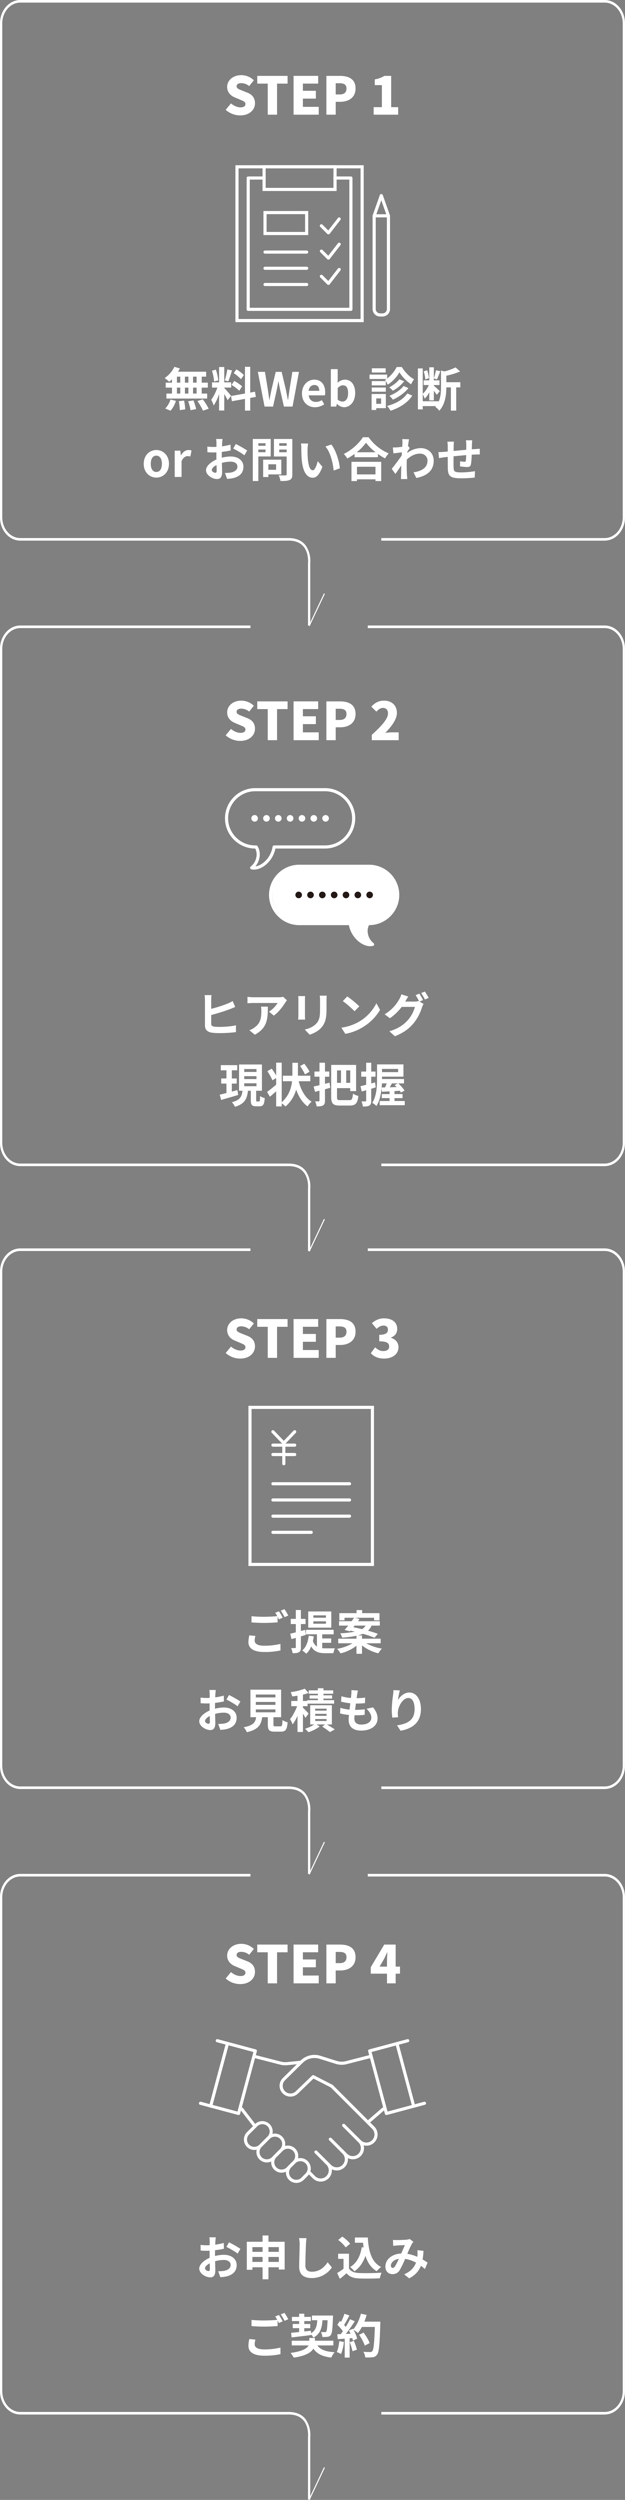 <svg xmlns="http://www.w3.org/2000/svg" width="599.689" height="2396.755" viewBox="0 0 599.689 2396.755">
  <rect x="0" y="0" width="599.689" height="2396.755" fill="#808080" stroke="none"/>
  <g id="グループ_487" data-name="グループ 487" transform="translate(9527 -9400)">
    <g id="グループ_483" data-name="グループ 483" transform="translate(-9389.094 9472.063)">
      <path id="パス_8137" data-name="パス 8137" d="M-14.075-.062h-3.418V-5.819h3.418Zm0,10.48h-3.418V4.706h3.418Zm-18.89-5.712h3.238v5.712h-3.238Zm11.019,0v5.712h-3.328V4.706ZM-25.275-.062V-5.819h3.328V-.062Zm-7.691-5.757h3.238V-.062h-3.238ZM-37.688-.062h-6.027V4.706h6.027v5.712H-43.04v4.768H-3.956V10.418H-9.173V4.706h5.847V-.062H-9.173V-5.819h4.228v-4.723H-31.931a24.214,24.214,0,0,0,1.754-3.148l-5.217-1.529A27.658,27.658,0,0,1-44.7-4.47,49.532,49.532,0,0,1-40.342-.961,30.907,30.907,0,0,0-37.688-3.3Zm-1.394,26.9a24.613,24.613,0,0,0,5.127-9.445l-5.172-1.259a22.163,22.163,0,0,1-5.037,8.636Zm8.006-9.13a57.093,57.093,0,0,1,.855,8.591L-25,25.53a58.24,58.24,0,0,0-1.079-8.411Zm8.905.09a47.928,47.928,0,0,1,2.294,8.546l5.352-1.034a50.123,50.123,0,0,0-2.609-8.366Zm8.905-.225a57.931,57.931,0,0,1,5.307,9.22l5.487-1.844a61.005,61.005,0,0,0-5.667-9ZM31.261-7.348A33.8,33.8,0,0,0,24.11-12.79l-2.564,3.6a36.186,36.186,0,0,1,6.971,5.847ZM19.477,2.142a37.975,37.975,0,0,1,7.376,5.577l2.7-4.273A39.509,39.509,0,0,0,22-1.726ZM15.429-12.745A76.5,76.5,0,0,1,12.956-2.221l3.373.945c1.124-2.609,2.429-6.881,3.6-10.48ZM6.7-2.221A45.094,45.094,0,0,0,4.41-12.52l-3.733.989A44.574,44.574,0,0,1,2.7-1.186Zm12.279,14.8c-.945-1.259-5.217-6.3-6.522-7.6V4.661h6.657V-.332H12.461V-15.039H7.513V-.332H.722V4.661H5.849C4.455,8.754,2.161,13.566-.088,16.31a31.782,31.782,0,0,1,2.429,5.532A46.159,46.159,0,0,0,7.513,10.777V26.654h4.947V10.867A60.082,60.082,0,0,1,15.7,16.714Zm23.793,1.034-.81-4.992-4.588.855V-15.264H32.341V10.373L18.982,12.756l.81,4.992L32.341,15.5V26.744h5.037V14.6Zm8.366,9.265h8.141L62.925,6.415c.54-2.609.989-5.172,1.439-7.691h.18c.4,2.519.9,5.082,1.439,7.691l3.733,16.461h8.276l6.162-33.283H77.812L75.2,5.83c-.495,3.463-.989,7.016-1.484,10.614h-.225c-.72-3.6-1.394-7.2-2.114-10.614L67.512-10.407H61.845L57.977,5.83c-.72,3.463-1.439,7.061-2.114,10.614h-.18c-.495-3.553-1.034-7.106-1.529-10.614L51.5-10.407H44.709Zm48.395.63a15.888,15.888,0,0,0,8.815-2.789L106.1,16.669a10.381,10.381,0,0,1-5.667,1.754c-3.733,0-6.432-2.159-6.971-6.3h15.517a12.287,12.287,0,0,0,.315-3.013c0-6.971-3.6-12.054-10.525-12.054-6.027,0-11.739,5.082-11.739,13.268C87.032,18.6,92.519,23.506,99.536,23.506ZM93.374,7.764c.495-3.688,2.834-5.577,5.487-5.577,3.238,0,4.768,2.159,4.768,5.577Zm34,15.742c5.532,0,10.7-4.992,10.7-13.673,0-7.691-3.733-12.773-9.94-12.773A10.746,10.746,0,0,0,121.169.073l.135-4.048v-9.04h-6.567V22.876h5.172l.585-2.654h.135A9.8,9.8,0,0,0,127.376,23.506Zm-1.484-5.442a6.963,6.963,0,0,1-4.588-1.889V5.11C123.058,3.356,124.588,2.5,126.3,2.5c3.463,0,4.992,2.654,4.992,7.466C131.289,15.455,128.95,18.064,125.892,18.064Zm41.423-31.888H154.092v4.048h13.223Zm10.614-1.214A33.306,33.306,0,0,1,168.755-4.02V-7.8H151.843V-3.57h16.282a9.909,9.909,0,0,1-1.439.945,21.511,21.511,0,0,1,2.654,4.5A35.409,35.409,0,0,0,180.539-10a38.424,38.424,0,0,0,11.2,11.514,28.627,28.627,0,0,1,2.834-4.857c-4.408-2.2-8.86-6.926-11.739-11.694ZM184.5,3.131c-2.878,3.913-8.546,7.466-13.628,9.445a18.6,18.6,0,0,1,3.418,3.688c5.577-2.564,11.2-6.432,14.887-11.109Zm-4.048-6.387c-2.114,2.923-6.207,5.937-9.715,7.691a21.445,21.445,0,0,1,3.418,3.238,34.855,34.855,0,0,0,10.929-9.085Zm-13,1.709H153.957V2.547H167.45ZM153.957,8.619H167.45v-4H153.957Zm9,6.432v5.172H158.32V15.05Zm4.543-4.228H153.822V26.159h4.5V24.405H167.5Zm20.554-.54c-3.868,5.847-11.289,9.94-19.385,12.009a19.113,19.113,0,0,1,3.328,4.588c8.68-2.834,16.282-7.511,20.869-14.527ZM208.829-4.335a27.942,27.942,0,0,0-1.754-7.6L203.836-10.9a30.156,30.156,0,0,1,1.529,7.736ZM238.963-.467h-13.4V-6.718a71.627,71.627,0,0,0,13.178-4.048l-4.318-3.913a50.885,50.885,0,0,1-10.839,3.868l-3.148-.855V3.941c0,4.363-.225,9.535-2.2,14.168v-.315H202.892V11.047a23.426,23.426,0,0,1,1.889,4.228,23.536,23.536,0,0,0,4.408-6.117v7.781h4.363V7.719c1.124,1.439,2.249,2.968,2.834,3.913l2.879-3.553c-.855-.855-4.453-4.183-5.712-5.217v-.63h5.4v-4.5h-5.4V-4.155l2.968.989c.989-1.979,2.159-5.127,3.283-7.826l-4.183-.989a51.118,51.118,0,0,1-2.069,7.691v-10.48h-4.363v12.5h-5.442v4.5h4.992a25.506,25.506,0,0,1-5.847,8.456V-13.69h-4.633V25.575h4.633V22.426h12.773c-.225.27-.495.54-.72.81a12.862,12.862,0,0,1,3.823,3.643c5.8-6.207,6.747-15.7,6.791-22.4h4.363V26.744h5.082V4.481h3.958ZM-52.71,90.971c6.3,0,12.1-4.857,12.1-13.178,0-8.411-5.8-13.268-12.1-13.268s-12.1,4.857-12.1,13.268C-64.809,86.113-59.007,90.971-52.71,90.971Zm0-5.4c-3.418,0-5.352-3.058-5.352-7.781,0-4.768,1.934-7.871,5.352-7.871s5.352,3.1,5.352,7.871C-47.358,82.515-49.292,85.574-52.71,85.574Zm17.631,4.768h6.567V75.319c1.439-3.643,3.823-4.947,5.8-4.947a7.938,7.938,0,0,1,2.609.4l1.169-5.712a7.125,7.125,0,0,0-2.968-.54c-2.609,0-5.307,1.8-7.151,5.082h-.18l-.45-4.453h-5.4Zm38.815-4C2.566,86.338.5,85.079.5,83.73c0-1.574,1.8-3.418,4.543-4.812.09,2.339.135,4.363.135,5.487C5.175,85.933,4.545,86.338,3.735,86.338Zm6.342-16.012c0-1.3,0-2.654.045-4a86.022,86.022,0,0,0,8.5-1.394l-.135-5.577A60.994,60.994,0,0,1,10.3,61.016c.045-1.124.09-2.2.135-3.193.09-1.124.27-3.058.36-3.868H4.68a35.359,35.359,0,0,1,.315,3.913c0,.765,0,2.069-.045,3.643-.9.045-1.754.09-2.564.09a48.8,48.8,0,0,1-6.162-.36l.09,5.4c1.934.18,4.183.225,6.207.225.72,0,1.529-.045,2.384-.09v3.733c0,1.034,0,2.069.045,3.1C-.492,75.994-5.035,80-5.035,83.909c0,4.723,6.162,8.456,10.525,8.456,2.879,0,4.9-1.439,4.9-6.971,0-1.529-.135-4.947-.225-8.5a31.618,31.618,0,0,1,8.366-1.214c3.868,0,6.567,1.754,6.567,4.768,0,3.238-2.879,5.082-6.477,5.712a34.049,34.049,0,0,1-5.487.315L15.2,92.185a36.29,36.29,0,0,0,5.847-.72c7.061-1.754,9.8-5.712,9.8-10.974,0-6.117-5.4-9.76-12.234-9.76A36.253,36.253,0,0,0,10.077,71.9Zm10.974-7.2c2.789,1.349,8.591,4.633,10.7,6.477l2.7-4.588a98.391,98.391,0,0,0-10.929-6.252ZM52.04,58.048v2.429H45.159V58.048Zm-6.881,8.591V64.075H52.04v2.564Zm11.874,4.048V53.955H39.852v40.3h5.307V70.686ZM62.205,78.2V83.5H54.784V78.2ZM67.2,87.912V73.79H49.791V90.431h4.992V87.912ZM65.218,66.683V64.075h7.106v2.609ZM72.325,58v2.474H65.218V58Zm5.442-4.048H60.136V70.731H72.325V87.777c0,.81-.315,1.079-1.169,1.079-.855.045-3.913.09-6.522-.09a19.152,19.152,0,0,1,1.8,5.487c4.138,0,6.971-.135,8.815-1.034,1.889-.855,2.519-2.384,2.519-5.352Zm15.157,4.363-6.836-.09a25.813,25.813,0,0,1,.315,4.5c0,2.744.09,7.916.495,12.009,1.259,11.964,5.532,16.371,10.39,16.371,3.6,0,6.387-2.744,9.355-10.48l-4.5-5.4c-.855,3.508-2.609,8.725-4.723,8.725-2.789,0-4.138-4.363-4.768-10.794-.27-3.193-.315-6.567-.27-9.445A35.293,35.293,0,0,1,92.924,58.318Zm22.263.945-5.667,1.889c4.857,5.487,7.241,15.967,7.916,23.118l5.892-2.249C122.834,75.184,119.415,64.435,115.187,59.262Zm42.368,21.319v7.331H139.79V80.581ZM134.527,94.3h5.262V92.635h17.766V94.3h5.487V75.859H134.527Zm4.992-27.616a45.955,45.955,0,0,0,8.95-9.13,49.271,49.271,0,0,0,9.22,9.13Zm5.937-14.393c-3.373,5.487-10.57,12.279-18.305,16.012a21.841,21.841,0,0,1,3.373,4.363,62.666,62.666,0,0,0,6.971-4.408v3.148h22.4V68.3a53.948,53.948,0,0,0,6.881,4.273,26.143,26.143,0,0,1,3.463-4.812,45.182,45.182,0,0,1-19.25-15.472Zm43.313,8.276c.36-2.789.72-5.082.989-6.342l-6.522-.18a23.754,23.754,0,0,1,.18,3.958c0,.495-.09,1.754-.18,3.418-1.889.27-3.823.495-5.127.585a37.881,37.881,0,0,1-3.868.045l.54,5.712c2.519-.315,5.937-.765,8.1-1.034l-.18,3.1c-2.519,3.733-7.016,9.67-9.535,12.728l3.508,4.947c1.529-2.159,3.733-5.4,5.622-8.231-.09,3.778-.09,6.342-.18,9.8,0,.72-.045,2.339-.135,3.283h6.117c-.09-.989-.27-2.609-.315-3.418-.27-4.183-.27-7.916-.27-11.559,0-1.169.045-2.429.09-3.688,3.733-3.463,7.916-5.712,12.638-5.712,4.453,0,7.241,3.148,7.241,6.612,0,6.971-5.577,10.12-13.4,11.334l2.654,5.4c11.064-2.2,16.686-7.6,16.686-16.6,0-7.151-5.4-12.009-12.279-12.009a21.728,21.728,0,0,0-13.088,4.633c.045-.45.045-.855.09-1.3.765-1.169,1.709-2.609,2.294-3.373Zm55.591-5.352a34.5,34.5,0,0,1,.315,4.048V64.3c-4.048.36-8.366.765-12.144,1.124.045-1.754.045-3.238.045-4.273a35.234,35.234,0,0,1,.27-4.633h-6.3a33.631,33.631,0,0,1,.36,4.947v4.5l-3.373.315c-2.249.18-4.318.27-5.577.27l.585,5.712c1.169-.18,3.958-.63,5.352-.81l3.013-.315c0,4.183,0,8.5.045,10.39.18,7.691,1.574,10.12,13.133,10.12a125.139,125.139,0,0,0,12.683-.72L253,84.809a82.832,82.832,0,0,1-13.313,1.169c-6.7,0-7.061-.989-7.2-5.352-.09-1.889-.045-5.982,0-10.075,3.823-.4,8.186-.81,12.1-1.124a50.332,50.332,0,0,1-.315,5.352c-.135.855-.495,1.034-1.394,1.034a27.786,27.786,0,0,1-4.093-.54l-.135,4.9a56.37,56.37,0,0,0,6.7.675c2.294,0,3.418-.585,3.868-2.923a77.914,77.914,0,0,0,.675-8.905c1.3-.09,2.474-.135,3.418-.18,1.214-.045,3.553-.09,4.318-.045V63.31c-1.3.09-3.058.225-4.273.315-1.034.045-2.159.135-3.373.225.045-1.484.09-3.058.135-4.813a37.94,37.94,0,0,1,.27-3.823Z" transform="translate(64.809 294.859)" fill="#fff"/>
      <g id="flow-02" transform="translate(89.477 87.854)">
        <path id="パス_8161" data-name="パス 8161" d="M-1.5-1.5H121.581V148.923H-1.5Zm120.081,3H1.5V145.923H118.581Z" transform="translate(0 0)" fill="#fff"/>
        <path id="パス_740" data-name="パス 740" d="M129.728,158.021H31.18a1.5,1.5,0,0,1-1.5-1.5V30.63a1.5,1.5,0,0,1,1.5-1.5h15.3a1.5,1.5,0,1,1,0,3H32.68V155.021h95.548V32.13h-13.9a1.5,1.5,0,1,1,0-3h15.4a1.5,1.5,0,0,1,1.5,1.5V156.521A1.5,1.5,0,0,1,129.728,158.021Z" transform="translate(-20.414 -19.864)" fill="#fff"/>
        <path id="パス_8160" data-name="パス 8160" d="M-1.5-1.5H69.572V23.2H-1.5Zm68.072,3H1.5V20.2H66.572Z" transform="translate(26.014 0)" fill="#fff"/>
        <path id="パス_741" data-name="パス 741" d="M74.911,66.092a1.5,1.5,0,0,1-1.061-.439l-6.741-6.741a1.5,1.5,0,1,1,2.121-2.121l5.538,5.538,9.268-11.947a1.5,1.5,0,1,1,2.37,1.839L76.1,65.511A1.5,1.5,0,0,1,75,66.089Z" transform="translate(12.833 -1.285)" fill="#fff"/>
        <path id="パス_742" data-name="パス 742" d="M74.911,78.852a1.5,1.5,0,0,1-1.061-.439l-6.741-6.741a1.5,1.5,0,0,1,2.121-2.121l5.538,5.538,9.268-11.947a1.5,1.5,0,1,1,2.37,1.839L76.1,78.271A1.5,1.5,0,0,1,75,78.849Z" transform="translate(12.833 10.183)" fill="#fff"/>
        <path id="パス_743" data-name="パス 743" d="M74.911,91.621a1.5,1.5,0,0,1-1.062-.441l-6.741-6.76A1.5,1.5,0,1,1,69.232,82.3l5.537,5.552,9.266-11.963a1.5,1.5,0,0,1,2.372,1.837L76.1,91.039A1.5,1.5,0,0,1,75,91.618Z" transform="translate(12.833 21.643)" fill="#fff"/>
        <path id="パス_8159" data-name="パス 8159" d="M39.97,1.5H0A1.5,1.5,0,0,1-1.5,0,1.5,1.5,0,0,1,0-1.5H39.97A1.5,1.5,0,0,1,41.47,0,1.5,1.5,0,0,1,39.97,1.5Z" transform="translate(26.906 81.763)" fill="#fff"/>
        <path id="パス_8158" data-name="パス 8158" d="M39.97,1.5H0A1.5,1.5,0,0,1-1.5,0,1.5,1.5,0,0,1,0-1.5H39.97A1.5,1.5,0,0,1,41.47,0,1.5,1.5,0,0,1,39.97,1.5Z" transform="translate(26.906 97.295)" fill="#fff"/>
        <path id="パス_8157" data-name="パス 8157" d="M39.97,1.5H0A1.5,1.5,0,0,1-1.5,0,1.5,1.5,0,0,1,0-1.5H39.97A1.5,1.5,0,0,1,41.47,0,1.5,1.5,0,0,1,39.97,1.5Z" transform="translate(26.906 112.846)" fill="#fff"/>
        <path id="パス_8156" data-name="パス 8156" d="M-1.5-1.5H41.451V21.551H-1.5Zm39.951,3H1.5V18.551H38.451Z" transform="translate(26.906 43.9)" fill="#fff"/>
        <path id="パス_744" data-name="パス 744" d="M94.83,48.21h13.709a1.5,1.5,0,0,1,1.5,1.5v89.358a7.2,7.2,0,0,1-7.2,7.2h-2.317a7.2,7.2,0,0,1-7.2-7.2V49.71A1.5,1.5,0,0,1,94.83,48.21Zm12.209,3H96.33v87.858a4.2,4.2,0,0,0,4.2,4.2h2.317a4.2,4.2,0,0,0,4.2-4.2Z" transform="translate(36.795 -2.715)" fill="#fff"/>
        <path id="パス_745" data-name="パス 745" d="M108.539,60.387a1.5,1.5,0,0,1-1.414-1L101.685,44l-5.44,15.387a1.5,1.5,0,1,1-2.828-1L100.271,39a1.5,1.5,0,0,1,2.828,0l6.855,19.387a1.5,1.5,0,0,1-1.414,2Z" transform="translate(36.795 -11.891)" fill="#fff"/>
      </g>
      <path id="パス_8136" data-name="パス 8136" d="M-19.437,23.42c9,0,14.193-5.447,14.193-11.644,0-5.247-2.749-8.346-7.346-10.195L-17.238-.268c-3.3-1.3-5.647-2.1-5.647-4.148,0-2,1.7-3.1,4.448-3.1a12.093,12.093,0,0,1,7.646,2.849l4.448-5.6a17.3,17.3,0,0,0-12.094-4.9c-7.9,0-13.493,5-13.493,11.244,0,5.4,3.648,8.646,7.546,10.195l4.748,2c3.2,1.349,5.247,2.049,5.247,4.2,0,2-1.549,3.248-4.847,3.248-2.948,0-6.4-1.549-9.045-3.8l-5.047,6.147A20.808,20.808,0,0,0-19.437,23.42ZM7,22.72h8.945V-7.064H26.039v-7.4H-3.046v7.4H7Zm24.787,0H55.924v-7.5H40.732v-7.9H53.175v-7.5H40.732v-6.9H55.374v-7.4H31.786Zm31.484,0h8.945V10.377h4.348c7.846,0,14.692-3.9,14.692-12.743,0-9.2-6.747-12.094-14.942-12.094H63.27ZM72.215,3.33V-7.414h3.648c4.3,0,6.7,1.3,6.7,5.047,0,3.648-2.1,5.7-6.447,5.7Zm36.431,19.39h23.488v-7.2h-6.7V-14.46h-6.547a25.084,25.084,0,0,1-9.2,3.348v5.5h6.846V15.524h-7.9Z" transform="translate(111.987 15.16)" fill="#fff"/>
    </g>
    <g id="グループ_484" data-name="グループ 484" transform="translate(-9330.692 10071.75)">
      <path id="パス_8135" data-name="パス 8135" d="M-35.094,6.936A178.532,178.532,0,0,0-17.329,1.4C-15.8.819-13.82-.035-12.066-.755l-2.429-5.667a38,38,0,0,1-4.9,2.429,126.98,126.98,0,0,1-15.7,5.037v-8.5a34.047,34.047,0,0,1,.315-4.678h-6.657a37.842,37.842,0,0,1,.36,4.678V17.056c0,3.913,2.249,6.027,6.162,6.746a50.064,50.064,0,0,0,7.556.495,127.807,127.807,0,0,0,16.012-.945V16.786C-15.035,17.776-22.276,18.36-27,18.36a42.065,42.065,0,0,1-5.217-.27c-1.979-.4-2.878-.9-2.878-2.834ZM12.716-1.07a24.933,24.933,0,0,1,.315,4.048c0,7.376-1.079,12.144-6.791,16.1a17.772,17.772,0,0,1-4.723,2.474l5.217,4.273c12.279-6.567,12.5-15.742,12.5-26.9Zm21.274-9.4a22.407,22.407,0,0,1-4.543.4H5.2a35.657,35.657,0,0,1-5.487-.45v6.252c2.114-.18,3.6-.315,5.487-.315H28.638a26.747,26.747,0,0,1-8.276,8.366l4.633,3.733C29.447,4.373,33.72-1.294,35.834-4.8a22.645,22.645,0,0,1,1.754-2.339Zm14.393-.72a30.589,30.589,0,0,1,.18,3.418V7.386c0,1.349-.18,3.1-.225,3.958h6.657c-.09-1.034-.135-2.789-.135-3.913v-15.2c0-1.439.045-2.429.135-3.418Zm20.689-.4a31.729,31.729,0,0,1,.27,4.5V1.449c0,7.016-.585,10.39-3.643,13.763-2.744,2.923-6.522,4.633-11.019,5.667L59.4,25.827c3.283-1.034,7.961-3.238,10.929-6.522,3.328-3.688,5.217-7.826,5.217-17.5V-7.1c0-1.8.09-3.238.18-4.5Zm26.356.72L91.2-6.377a93.516,93.516,0,0,1,11.244,9.715l4.588-4.723A94.453,94.453,0,0,0,95.428-10.874ZM89.806,19.08l3.778,5.937a48.708,48.708,0,0,0,16.686-6.342A47.826,47.826,0,0,0,126.912,2.034L123.4-4.308a42.648,42.648,0,0,1-16.371,17.5A46.357,46.357,0,0,1,89.806,19.08ZM168.155-7.366a65.86,65.86,0,0,0-3.553-6.162l-3.553,1.439a52.156,52.156,0,0,1,3.283,5.8l-.315-.18a14.168,14.168,0,0,1-3.913.54h-9.04l.135-.225c.54-.989,1.709-3.013,2.789-4.588L147.376-12.9a19.664,19.664,0,0,1-2.024,4.723A38.483,38.483,0,0,1,131.319,6.262l5.037,3.778A49.378,49.378,0,0,0,147.691-.845h12.683a31.817,31.817,0,0,1-6.387,12.234c-3.958,4.5-8.95,8.411-18.126,11.154l5.307,4.768c8.456-3.373,13.853-7.466,18.126-12.728A45.392,45.392,0,0,0,167.166-.44a19.06,19.06,0,0,1,1.484-3.193l-3.823-2.339Zm-1.8-6.746a42.8,42.8,0,0,1,3.6,6.207l3.6-1.529a64.22,64.22,0,0,0-3.643-6.117ZM-9.952,78.9c-1.754.495-3.6.989-5.352,1.484V72.692h4.678v-4.9H-15.3V59.964h5.172V55.016H-25.874v4.947h5.4V67.79h-4.992v4.9h4.992v9.04c-2.429.63-4.633,1.214-6.432,1.619l1.349,5.037c4.633-1.349,10.659-3.1,16.327-4.768Zm6.567-6.477H8.353v2.789H-3.386Zm0-6.836H8.353v2.789H-3.386Zm0-6.836H8.353v2.789H-3.386ZM8.893,89.873c-.765,0-.855-.18-.855-1.484V79.574H13.57V54.387H-8.378V79.574h3.283c-.585,5.262-2.024,8.95-10.165,10.974a15.841,15.841,0,0,1,2.968,4.408C-2.711,92.122-.642,86.9.167,79.574H2.911v8.815c0,4.543.9,6.072,5.037,6.072h3.373c3.328,0,4.5-1.664,4.947-7.826a13.752,13.752,0,0,1-4.453-1.979c-.09,4.5-.27,5.217-1.079,5.217Zm50.374-28.56a50.564,50.564,0,0,0-5.037-7.646l-4,2.2A55.938,55.938,0,0,1,54.9,63.877Zm.72,9.13V65.136H48.112V52.768H42.805V65.136h-9.13v5.307H42.49c-.72,6.567-3.013,13.943-9.94,20.194V52.633H27.243V64.956a68.3,68.3,0,0,0-4.273-6.567l-4.183,2.429a52.826,52.826,0,0,1,4.857,8.725l3.6-2.2v6.387c-3.238,2.789-6.567,5.4-8.725,6.971l2.7,4.588c1.889-1.529,3.958-3.373,6.027-5.217V94.6h5.307V91.672a23.078,23.078,0,0,1,3.643,2.968A32.54,32.54,0,0,0,46.4,78.449c2.474,6.791,5.937,12.459,10.974,16.1a18.749,18.749,0,0,1,3.868-4.5c-6.207-3.823-10.255-11.2-12.414-19.61Zm18.44,1.349-4.363,1.124V66.081H78.2V61.133H74.064V52.678H68.8v8.456H63.989v4.947H68.8v8.186c-2.069.45-3.958.9-5.577,1.214l1.3,5.127c1.349-.36,2.744-.72,4.273-1.124v9.535c0,.54-.225.72-.765.72a30.459,30.459,0,0,1-3.418-.045A19.064,19.064,0,0,1,66.1,94.6c2.789,0,4.723-.18,6.117-.989,1.394-.855,1.844-2.114,1.844-4.633V78.134c1.709-.45,3.373-.945,5.037-1.394ZM89.446,60.054V71.973H85.623V60.054Zm8.86,11.919H94.438V60.054h3.868Zm-9.49,16.6c-2.789,0-3.193-.4-3.193-3.148V77.055H98.306v2.834h5.622v-25.1H80.046V85.376c0,6.7,1.979,8.366,8.186,8.366h9.76c5.622,0,7.376-2.474,8.1-9.22a17.021,17.021,0,0,1-5.172-2.159c-.45,5.037-.9,6.207-3.418,6.207ZM122.1,71.523l-3.643,1.034V66.081h4.093v-4.9h-4.093V52.723H113.6v8.456h-4.723v4.9H113.6v7.781c-2.024.495-3.913.989-5.442,1.3l1.169,5.127c1.3-.36,2.789-.765,4.273-1.214v9.94c0,.585-.225.765-.765.765a35.453,35.453,0,0,1-3.688-.045,21.835,21.835,0,0,1,1.3,4.947c2.968.045,4.857-.135,6.252-.989,1.349-.855,1.754-2.2,1.754-4.678V77.64c1.439-.4,2.879-.855,4.318-1.3Zm6.342,4.947c.135-1.349.225-2.7.27-3.958h4.633c-.495,1.3-1.079,2.7-1.664,3.868Zm15.832-17.856v3.1H128.8v-3.1Zm-.315,13.9L140.9,74.131c.63.585,1.259,1.214,1.934,1.889-2.294.09-4.543.18-6.657.225.72-1.124,1.439-2.429,2.159-3.733Zm-3.193,16.911V86.635H148.5V82.767h-7.736V79.888l5.082-.315c.45.63.81,1.214,1.124,1.709l3.463-1.889a37.426,37.426,0,0,0-6.072-6.881h5.532V68.329H128.8V66.036h20.554V54.3H124.033V67.925c0,6.971-.315,16.6-4.588,23.253a15.376,15.376,0,0,1,3.958,3.013c3.058-4.678,4.408-11.2,4.992-17.226l.36,3.553,7.286-.36v2.609h-7.466v3.868h7.466v2.789h-9.49v4h24.062v-4Z" transform="translate(41.436 294.427)" fill="#fff"/>
      <g id="flow-04" transform="translate(21.078 85.356)">
        <path id="パス_759" data-name="パス 759" d="M38.631,18.09a25.481,25.481,0,0,0,0,50.961h.918a1.971,1.971,0,0,1,1.662.9c3.593,5.539,2.865,13.358-1.219,18.992a15.686,15.686,0,0,0,5.017-2.326,23.7,23.7,0,0,0,9.828-15.89A1.977,1.977,0,0,1,56.8,69.051h48.872a25.481,25.481,0,0,0,0-50.961H38.631Z" transform="translate(-11.172 -16.112)" fill="none"/>
        <path id="パス_760" data-name="パス 760" d="M65.862,64.49c-14.347,0-26.012,12.118-26.012,27.022s11.665,27.022,26.012,27.022h47.969c1,0,2.258,2.481,2.42,3.5.986,6.814,6.241,11.382,11.54,15.125,1.7,1.192,5.928,1.984,7.608,2.4-4.168-5.975-7.382-14.2-3.731-20.077a1.994,1.994,0,0,1,1.7-.957h.937c14.347,0,26.012-12.118,26.012-27.022S148.649,64.49,134.3,64.49Z" transform="translate(3.901 8.945)" fill="#fff"/>
        <path id="パス_761" data-name="パス 761" d="M39.359,15.34H106.4a28.6,28.6,0,0,1,11.247,2.287,29.237,29.237,0,0,1,15.425,15.425,28.8,28.8,0,0,1,0,22.494,29.237,29.237,0,0,1-15.425,15.425A28.6,28.6,0,0,1,106.4,73.258H58.786a27.562,27.562,0,0,1-7.559,14.037c-3.948,3.92-8.682,6.168-12.989,6.168a11.423,11.423,0,0,1-2.572-.287,1.5,1.5,0,0,1-.573-2.652A14.885,14.885,0,0,0,40.424,81.9a12.753,12.753,0,0,0-1-8.639h-.063a28.6,28.6,0,0,1-11.247-2.287A29.237,29.237,0,0,1,12.687,55.546a28.8,28.8,0,0,1,0-22.494A29.237,29.237,0,0,1,28.112,17.627,28.6,28.6,0,0,1,39.359,15.34ZM106.4,70.258a25.615,25.615,0,0,0,10.073-2.048,26.237,26.237,0,0,0,13.838-13.838,25.8,25.8,0,0,0,0-20.147,26.237,26.237,0,0,0-13.838-13.838A25.615,25.615,0,0,0,106.4,18.34H39.359a25.615,25.615,0,0,0-10.073,2.048A26.237,26.237,0,0,0,15.448,34.225a25.8,25.8,0,0,0,0,20.147A26.237,26.237,0,0,0,29.285,68.21a25.615,25.615,0,0,0,10.073,2.048h.918a1.5,1.5,0,0,1,1.259.685,13.847,13.847,0,0,1,2.05,5.573,16.94,16.94,0,0,1-.228,6.01,18.32,18.32,0,0,1-2.272,5.708,17.644,17.644,0,0,1-1.531,2.14,13.736,13.736,0,0,0,4.113-1.279,20.58,20.58,0,0,0,5.445-3.928,24.5,24.5,0,0,0,6.932-13.632,1.5,1.5,0,0,1,1.483-1.276Z" transform="translate(-11.9 -16.84)" fill="#fff"/>
        <path id="パス_762" data-name="パス 762" d="M30.071,38.532a3.187,3.187,0,0,1-2.232-5.413,3.934,3.934,0,0,1,.475-.4,3.042,3.042,0,0,1,.554-.285C33.568,30.777,35.088,38.278,30.071,38.532Z" transform="translate(-3.15 -7.892)" fill="#fff"/>
        <path id="パス_763" data-name="パス 763" d="M79.5,35.354a3.165,3.165,0,0,1,6.331,0h0A3.165,3.165,0,0,1,79.5,35.354Zm-11.348,0a3.165,3.165,0,0,1,6.331,0h0A3.165,3.165,0,0,1,68.148,35.354Zm-11.363,0a3.165,3.165,0,0,1,6.331,0h0A3.165,3.165,0,0,1,56.785,35.354Zm-11.348,0a3.165,3.165,0,0,1,6.331,0h0A3.165,3.165,0,0,1,45.438,35.354Zm-11.348,0a3.165,3.165,0,0,1,6.331,0h0A3.165,3.165,0,0,1,34.09,35.354Z" transform="translate(1.029 -7.879)" fill="#fff"/>
        <path id="パス_764" data-name="パス 764" d="M73.12,38.529a3.148,3.148,0,0,1-2.247-.934A3.294,3.294,0,0,1,70,35.981a3.188,3.188,0,0,1,1.345-3.26,3.385,3.385,0,0,1,1.139-.459,3.234,3.234,0,0,1,2.865.855,5.953,5.953,0,0,1,.4.491,3.624,3.624,0,0,1,.475,1.14,3.24,3.24,0,0,1,0,1.234,3.624,3.624,0,0,1-.475,1.14,3.2,3.2,0,0,1-2.627,1.409Z" transform="translate(21.918 -7.889)" fill="#fff"/>
        <path id="パス_765" data-name="パス 765" d="M66.059,61.74H133.1a28.6,28.6,0,0,1,11.247,2.287,29.237,29.237,0,0,1,15.425,15.425,28.8,28.8,0,0,1,0,22.494,29.237,29.237,0,0,1-15.425,15.425,28.6,28.6,0,0,1-11.247,2.287h-.063a12.753,12.753,0,0,0-1,8.639,14.885,14.885,0,0,0,5.332,8.627,1.5,1.5,0,0,1-.573,2.652,11.423,11.423,0,0,1-2.572.287c-4.307,0-9.041-2.248-12.989-6.168a27.562,27.562,0,0,1-7.559-14.037H66.059a28.6,28.6,0,0,1-11.247-2.287,29.237,29.237,0,0,1-15.425-15.425,28.8,28.8,0,0,1,0-22.494A29.237,29.237,0,0,1,54.812,64.027,28.6,28.6,0,0,1,66.059,61.74ZM133.1,116.658a25.615,25.615,0,0,0,10.073-2.048,26.237,26.237,0,0,0,13.838-13.838,25.8,25.8,0,0,0,0-20.147,26.237,26.237,0,0,0-13.838-13.838A25.616,25.616,0,0,0,133.1,64.74H66.059a25.615,25.615,0,0,0-10.073,2.048A26.237,26.237,0,0,0,42.148,80.625a25.8,25.8,0,0,0,0,20.147A26.237,26.237,0,0,0,55.985,114.61a25.615,25.615,0,0,0,10.073,2.048h48.872a1.5,1.5,0,0,1,1.483,1.276,24.5,24.5,0,0,0,6.932,13.632,20.58,20.58,0,0,0,5.445,3.928,13.736,13.736,0,0,0,4.113,1.279,17.645,17.645,0,0,1-1.531-2.14,18.32,18.32,0,0,1-2.272-5.708,16.94,16.94,0,0,1-.228-6.01,13.846,13.846,0,0,1,2.05-5.573,1.5,1.5,0,0,1,1.259-.685Z" transform="translate(3.657 10.195)" fill="#fff"/>
        <path id="パス_766" data-name="パス 766" d="M99.824,84.934a4.283,4.283,0,0,1-.633-.063,3.536,3.536,0,0,1-1.124-.475,3.836,3.836,0,0,1-.491-.4,3.929,3.929,0,0,1-.4-.475,3.088,3.088,0,0,1-.459-1.139,3.239,3.239,0,0,1,0-1.234,2.983,2.983,0,0,1,.459-1.14,2.958,2.958,0,0,1,.886-.886,2.914,2.914,0,0,1,1.124-.459,2.78,2.78,0,0,1,1.25,0,3.385,3.385,0,0,1,1.14.459,3.258,3.258,0,0,1,1.345,2.026,3.2,3.2,0,0,1-2.485,3.719,4.081,4.081,0,0,1-.617.063Z" transform="translate(37.486 19.141)" fill="#231815"/>
        <path id="パス_767" data-name="パス 767" d="M106.2,81.754a3.165,3.165,0,0,1,6.331,0h0A3.165,3.165,0,0,1,106.2,81.754Zm-11.348,0a3.165,3.165,0,0,1,6.331,0h0A3.165,3.165,0,0,1,94.848,81.754Zm-11.348,0a3.165,3.165,0,0,1,6.331,0h0A3.165,3.165,0,0,1,83.5,81.754Zm-11.363,0a3.165,3.165,0,0,1,6.331,0h0A3.165,3.165,0,0,1,72.138,81.754Zm-11.348,0a3.165,3.165,0,0,1,6.331,0h0A3.165,3.165,0,0,1,60.79,81.754Z" transform="translate(16.585 19.156)" fill="#231815"/>
        <path id="パス_768" data-name="パス 768" d="M56.773,84.934a4.078,4.078,0,0,1-.617-.063,3.186,3.186,0,0,1-2.01-4.859,3.313,3.313,0,0,1,.87-.886,2.983,2.983,0,0,1,1.139-.459,2.71,2.71,0,0,1,1.234,0A3.161,3.161,0,0,1,58.53,84.4a3.624,3.624,0,0,1-1.14.475A3.884,3.884,0,0,1,56.773,84.934Z" transform="translate(12.404 19.141)" fill="#231815"/>
      </g>
      <path id="パス_8134" data-name="パス 8134" d="M-19.437,23.42c9,0,14.193-5.447,14.193-11.644,0-5.247-2.749-8.346-7.346-10.195L-17.238-.268c-3.3-1.3-5.647-2.1-5.647-4.148,0-2,1.7-3.1,4.448-3.1a12.093,12.093,0,0,1,7.646,2.849l4.448-5.6a17.3,17.3,0,0,0-12.094-4.9c-7.9,0-13.493,5-13.493,11.244,0,5.4,3.648,8.646,7.546,10.195l4.748,2c3.2,1.349,5.247,2.049,5.247,4.2,0,2-1.549,3.248-4.847,3.248-2.948,0-6.4-1.549-9.045-3.8l-5.047,6.147A20.808,20.808,0,0,0-19.437,23.42ZM7,22.72h8.945V-7.064H26.039v-7.4H-3.046v7.4H7Zm24.787,0H55.924v-7.5H40.732v-7.9H53.175v-7.5H40.732v-6.9H55.374v-7.4H31.786Zm31.484,0h8.945V10.377h4.348c7.846,0,14.692-3.9,14.692-12.743,0-9.2-6.747-12.094-14.942-12.094H63.27ZM72.215,3.33V-7.414h3.648c4.3,0,6.7,1.3,6.7,5.047,0,3.648-2.1,5.7-6.447,5.7Zm34.632,19.39h25.787v-7.5h-6.846a52.772,52.772,0,0,0-6.047.5c5.7-5.747,11.194-12.793,11.194-19.19,0-7.1-5-11.694-12.194-11.694-5.3,0-8.7,1.9-12.344,5.747l4.847,4.8c1.749-1.9,3.748-3.6,6.3-3.6,2.948,0,4.847,1.849,4.847,5.247,0,5.4-6.247,12.144-15.542,20.589Z" transform="translate(53.584 15.16)" fill="#fff"/>
    </g>
    <g id="グループ_485" data-name="グループ 485" transform="translate(-9335.82 10663.942)">
      <g id="flow-05" transform="translate(48.694 85.356)">
        <path id="パス_769" data-name="パス 769" d="M54.1,47.7a1.5,1.5,0,0,1-1.081-.46L42.579,36.38A1.5,1.5,0,1,1,44.741,34.3L54.1,44.04,63.467,34.3A1.5,1.5,0,0,1,65.63,36.38L55.186,47.244A1.5,1.5,0,0,1,54.1,47.7Z" transform="translate(-21.658 -11.987)" fill="#fff"/>
        <path id="パス_8155" data-name="パス 8155" d="M0,21.311a1.5,1.5,0,0,1-1.5-1.5V0A1.5,1.5,0,0,1,0-1.5,1.5,1.5,0,0,1,1.5,0V19.811A1.5,1.5,0,0,1,0,21.311Z" transform="translate(32.446 34.218)" fill="#fff"/>
        <path id="パス_8154" data-name="パス 8154" d="M20.888,1.5H0A1.5,1.5,0,0,1-1.5,0,1.5,1.5,0,0,1,0-1.5H20.888a1.5,1.5,0,0,1,1.5,1.5A1.5,1.5,0,0,1,20.888,1.5Z" transform="translate(22.002 36.208)" fill="#fff"/>
        <path id="パス_8153" data-name="パス 8153" d="M20.888,1.5H0A1.5,1.5,0,0,1-1.5,0,1.5,1.5,0,0,1,0-1.5H20.888a1.5,1.5,0,0,1,1.5,1.5A1.5,1.5,0,0,1,20.888,1.5Z" transform="translate(22.002 45.21)" fill="#fff"/>
        <path id="パス_8152" data-name="パス 8152" d="M-1.5-1.5H118.961V152.083H-1.5Zm117.461,3H1.5V149.083H115.961Z" transform="translate(0 0)" fill="#fff"/>
        <path id="パス_8151" data-name="パス 8151" d="M73.475,1.5H0A1.5,1.5,0,0,1-1.5,0,1.5,1.5,0,0,1,0-1.5H73.475a1.5,1.5,0,0,1,1.5,1.5A1.5,1.5,0,0,1,73.475,1.5Z" transform="translate(22.002 73.237)" fill="#fff"/>
        <path id="パス_8150" data-name="パス 8150" d="M73.475,1.5H0A1.5,1.5,0,0,1-1.5,0,1.5,1.5,0,0,1,0-1.5H73.475a1.5,1.5,0,0,1,1.5,1.5A1.5,1.5,0,0,1,73.475,1.5Z" transform="translate(22.002 88.776)" fill="#fff"/>
        <path id="パス_8149" data-name="パス 8149" d="M73.475,1.5H0A1.5,1.5,0,0,1-1.5,0,1.5,1.5,0,0,1,0-1.5H73.475a1.5,1.5,0,0,1,1.5,1.5A1.5,1.5,0,0,1,73.475,1.5Z" transform="translate(22.002 104.296)" fill="#fff"/>
        <path id="パス_8148" data-name="パス 8148" d="M36.737,1.5H0A1.5,1.5,0,0,1-1.5,0,1.5,1.5,0,0,1,0-1.5H36.737a1.5,1.5,0,0,1,1.5,1.5A1.5,1.5,0,0,1,36.737,1.5Z" transform="translate(22.002 119.816)" fill="#fff"/>
      </g>
      <path id="パス_8133" data-name="パス 8133" d="M-19.437,23.42c9,0,14.193-5.447,14.193-11.644,0-5.247-2.749-8.346-7.346-10.195L-17.238-.268c-3.3-1.3-5.647-2.1-5.647-4.148,0-2,1.7-3.1,4.448-3.1a12.093,12.093,0,0,1,7.646,2.849l4.448-5.6a17.3,17.3,0,0,0-12.094-4.9c-7.9,0-13.493,5-13.493,11.244,0,5.4,3.648,8.646,7.546,10.195l4.748,2c3.2,1.349,5.247,2.049,5.247,4.2,0,2-1.549,3.248-4.847,3.248-2.948,0-6.4-1.549-9.045-3.8l-5.047,6.147A20.808,20.808,0,0,0-19.437,23.42ZM7,22.72h8.945V-7.064H26.039v-7.4H-3.046v7.4H7Zm24.787,0H55.924v-7.5H40.732v-7.9H53.175v-7.5H40.732v-6.9H55.374v-7.4H31.786Zm31.484,0h8.945V10.377h4.348c7.846,0,14.692-3.9,14.692-12.743,0-9.2-6.747-12.094-14.942-12.094H63.27ZM72.215,3.33V-7.414h3.648c4.3,0,6.7,1.3,6.7,5.047,0,3.648-2.1,5.7-6.447,5.7Zm46.476,20.09c7.4,0,13.743-3.9,13.743-10.844,0-4.8-3.048-7.8-7.2-9.045V3.28c4-1.6,6-4.5,6-8.2,0-6.647-5.047-10.245-12.743-10.245-4.4,0-8.1,1.7-11.544,4.6l4.5,5.447c2.249-1.949,4.148-3.1,6.647-3.1,2.749,0,4.248,1.4,4.248,3.948,0,2.948-2,4.9-8.346,4.9V6.879c7.8,0,9.5,1.9,9.5,5.1,0,2.8-2.249,4.248-5.7,4.248-2.9,0-5.5-1.449-7.746-3.6l-4.1,5.6C108.646,21.371,112.794,23.42,118.691,23.42Z" transform="translate(58.712 15.16)" fill="#fff"/>
      <path id="パス_8132" data-name="パス 8132" d="M4.547,9.527a29.738,29.738,0,0,0-.855,6.432c0,6.117,5.082,9.535,15.292,9.535a71.047,71.047,0,0,0,15.472-1.484l-.045-6.3A63.16,63.16,0,0,1,18.76,19.467c-6.432,0-9.085-2.069-9.085-4.9a18.328,18.328,0,0,1,.72-4.5ZM29.419-12.107a34.227,34.227,0,0,1,1.934,3.238c-3.418.315-8.321.585-12.593.585a115.2,115.2,0,0,1-12.1-.54v5.937c3.6.27,7.466.495,12.144.495,4.228,0,9.76-.315,12.863-.54V-8.284c.45.9.9,1.754,1.259,2.474L36.57-7.384c-.855-1.664-2.474-4.5-3.6-6.162Zm5.307-2.024a47.685,47.685,0,0,1,3.643,6.207l3.553-1.529A49.648,49.648,0,0,0,38.28-15.57ZM78.084-7.384h-12.1V-9.633h12.1Zm0,5.757h-12.1V-3.921h12.1Zm5.127-11.739H61.083V2.151H83.211ZM58.789,9.077l-.72-4.812L54.021,5.344V-1.312h4.5V-6.26h-4.5v-8.5H49.164v8.5H44.306v4.947h4.857V6.648c-2.024.495-3.823.989-5.352,1.3l1.214,5.172c1.3-.36,2.654-.765,4.138-1.169v9c0,.585-.225.765-.765.765-.54.045-2.069.045-3.733,0a17.582,17.582,0,0,1,1.394,4.9c2.879.045,4.857-.135,6.207-1.034,1.349-.81,1.754-2.114,1.754-4.588V10.516Zm15.7,7.6h8.591V12.5H74.486V8.537H85.46V4.22H58.879V8.537h10.57V20.276a10.1,10.1,0,0,1-3.913-5.262,40.883,40.883,0,0,0,.855-4.543l-4.857-.585C60.858,16,59.014,21,55.281,23.964a27.481,27.481,0,0,1,3.913,3.193A19.877,19.877,0,0,0,63.916,20.1c3.058,5.442,7.6,6.522,13.493,6.522h7.826a15.767,15.767,0,0,1,1.439-4.678c-1.934.045-7.511.045-9.04.045-1.124,0-2.114-.045-3.148-.135ZM105.565.172h10.525a9.408,9.408,0,0,1-3.373,3.418c-2.878-.72-5.757-1.349-8.366-1.844Zm25.007,16.956V12.72h-17.9V9.662h-4.183a28.882,28.882,0,0,0,5.037-1.619,98.817,98.817,0,0,1,11.154,3.778l3.193-3.778c-2.519-.945-5.847-1.979-9.49-3.013A13.36,13.36,0,0,0,121.846.172h7.916V-4.011h-21c.54-.72,1.034-1.439,1.529-2.114l-4.093-1.214h18.081v2.474h5.172v-6.881H112.806v-2.968h-5.352v2.968H90.947v6.881h4.947V-7.339h9.22c-.72,1.034-1.574,2.159-2.429,3.328H90.632V.172h8.86C98.233,1.7,97.064,3.14,95.985,4.31L101.067,5.7l.585-.675c1.349.27,2.789.63,4.228.945A89.269,89.269,0,0,1,91.8,7.548a13.509,13.509,0,0,1,1.754,4.138,98.275,98.275,0,0,0,13.808-1.754V12.72h-17.5v4.408h13.718A43.26,43.26,0,0,1,88.743,22.48,20.29,20.29,0,0,1,92.027,26.8a39.813,39.813,0,0,0,15.337-7.331V27.2h5.307V19.2a41.088,41.088,0,0,0,15.7,7.556,23.572,23.572,0,0,1,3.418-4.543,44.821,44.821,0,0,1-15.022-5.082ZM-34.718,94.293c-1.169,0-3.238-1.259-3.238-2.609,0-1.574,1.8-3.418,4.543-4.813.09,2.339.135,4.363.135,5.487C-33.278,93.888-33.908,94.293-34.718,94.293Zm6.342-16.012c0-1.3,0-2.654.045-4a86.022,86.022,0,0,0,8.5-1.394l-.135-5.577a61,61,0,0,1-8.186,1.664c.045-1.124.09-2.2.135-3.193.09-1.124.27-3.058.36-3.868h-6.117a35.357,35.357,0,0,1,.315,3.913c0,.765,0,2.069-.045,3.643-.9.045-1.754.09-2.564.09a48.8,48.8,0,0,1-6.162-.36l.09,5.4c1.934.18,4.183.225,6.207.225.72,0,1.529-.045,2.384-.09v3.733c0,1.034,0,2.069.045,3.1-5.442,2.384-9.985,6.387-9.985,10.3,0,4.723,6.162,8.456,10.525,8.456,2.879,0,4.9-1.439,4.9-6.971,0-1.529-.135-4.947-.225-8.5a31.618,31.618,0,0,1,8.366-1.214c3.868,0,6.567,1.754,6.567,4.768,0,3.238-2.879,5.082-6.477,5.712a34.049,34.049,0,0,1-5.487.315l2.069,5.712a36.289,36.289,0,0,0,5.847-.72c7.061-1.754,9.8-5.712,9.8-10.974,0-6.117-5.4-9.76-12.234-9.76a36.253,36.253,0,0,0-8.546,1.169Zm10.974-7.2c2.789,1.349,8.591,4.633,10.7,6.477L-4,72.974a98.393,98.393,0,0,0-10.929-6.252ZM10.8,80.53H29.6v2.789H10.8Zm0-7.151H29.6v2.789H10.8Zm0-7.106H29.6v2.789H10.8Zm18.89,30.494c-1.709,0-1.979-.18-1.979-1.619V88h7.331v-26.4H5.626V88h5.487c-.765,4.9-2.7,7.916-11.919,9.625a16.95,16.95,0,0,1,2.968,4.768C13.273,99.87,15.926,95.147,16.871,88h5.442v7.2c0,5.037,1.259,6.657,6.612,6.657h5.937c4.453,0,5.847-1.844,6.432-8.95a17.035,17.035,0,0,1-4.9-2.114c-.225,5.217-.495,5.982-2.024,5.982ZM61.442,84.488c-.765-.945-4-4.273-5.442-5.622V77.427h4.453V75H85.91V71.67H75.7V70.14h8.276v-3.1H75.7V65.508h9.31V62.27H75.7V60.246H70.348V62.27h-8.77v3.238h8.77v1.529H62.387v3.1h7.961V71.67H60.183v.765H56V66.362a40.932,40.932,0,0,0,5.307-1.619L57.754,60.65a59.176,59.176,0,0,1-13.493,3.328A21.174,21.174,0,0,1,45.7,68.072c1.619-.18,3.328-.4,5.082-.675v5.037H44.8v4.992h5.622c-1.664,4.453-4.228,9.445-6.791,12.414a26.551,26.551,0,0,1,2.474,5.082,40.15,40.15,0,0,0,4.678-8.366v15.607H56V84.623a45.749,45.749,0,0,1,2.384,4.048Zm6.3,5.262H78.669v1.889H67.739Zm0-4.992H78.669v1.934H67.739Zm0-4.947H78.669V81.7H67.739ZM83.751,94.968V76.527H62.972v18.44h3.913a34.975,34.975,0,0,1-8.86,4.093c.989.945,2.474,2.384,3.283,3.328A39.878,39.878,0,0,0,72.1,96.947l-3.013-1.979h8.186l-2.789,2.024a77.9,77.9,0,0,1,7.421,5.262l4.678-2.519c-1.8-1.259-4.9-3.148-7.646-4.768ZM117.034,79.9c2.879,2.744,4.588,5.622,4.588,8.636,0,3.688-3.418,6.522-9.625,6.522-4.408,0-6.657-2.024-6.657-5.667,0-.81.09-1.934.18-3.238h1.8c2.744,0,5.352-.18,7.871-.4l.135-5.307a88.354,88.354,0,0,1-8.95.54h-.315c.225-1.979.495-4.093.765-6.072a79.817,79.817,0,0,0,8.68-.4l.18-5.307a65.368,65.368,0,0,1-8.186.54c.225-1.439.36-2.609.495-3.373.18-1.169.4-2.339.765-3.958l-6.252-.36a28.054,28.054,0,0,1-.09,3.958c-.09.989-.18,2.2-.36,3.553a41.286,41.286,0,0,1-9.13-1.664l-.315,5.172a55.672,55.672,0,0,0,8.86,1.574c-.27,2.024-.495,4.093-.765,6.072a37.916,37.916,0,0,1-8.77-1.754l-.315,5.4a49.945,49.945,0,0,0,8.546,1.484c-.18,1.844-.315,3.418-.315,4.5,0,7.421,4.947,10.48,11.964,10.48,9.76,0,15.787-4.857,15.787-11.559,0-3.778-1.349-6.926-4.318-10.7ZM142.85,62.045c-.045,1.259-.135,3.058-.36,4.678a108.015,108.015,0,0,0-1.259,14.258,57.617,57.617,0,0,0,.54,7.421l5.532-.36a26.748,26.748,0,0,1-.225-4.723c.225-5.847,4.813-13.763,10.075-13.763,3.688,0,5.982,3.823,5.982,10.7,0,10.794-6.926,14.033-16.821,15.562l3.373,5.172c11.784-2.159,19.52-8.186,19.52-20.779,0-9.8-4.812-15.877-11.019-15.877-5.037,0-8.905,3.778-11.019,7.2a72.723,72.723,0,0,1,1.8-9.22Z" transform="translate(43.488 294.4)" fill="#fff"/>
    </g>
    <g id="グループ_486" data-name="グループ 486" transform="translate(-9335.82 11263.632)">
      <g id="flow-06" transform="translate(1.219 92.853)">
        <path id="パス_770" data-name="パス 770" d="M58.124,76.964a10.392,10.392,0,0,1-7.3-17.806L67.812,42.423a19.087,19.087,0,0,1,19.085-4.6l15.641,4.9a16.182,16.182,0,0,0,8.81.226l22.437-5.764a1.5,1.5,0,0,1,.746,2.906l-22.439,5.765a19.186,19.186,0,0,1-10.448-.269L86,40.687a16.062,16.062,0,0,0-16.084,3.874L52.933,61.3a7.386,7.386,0,0,0,.118,10.648l0,0a7.394,7.394,0,0,0,10.2-.052L78.94,56.772a1.5,1.5,0,0,1,1.725-.255L98.5,65.649a1.5,1.5,0,0,1-1.368,2.67L80.251,59.675,65.34,74.056a10.352,10.352,0,0,1-7.154,2.908Z" transform="translate(28.145 -23.345)" fill="#fff"/>
        <path id="パス_771" data-name="パス 771" d="M106.4,102.417a1.5,1.5,0,0,1-1.448-1.112L88.881,41.322a1.5,1.5,0,0,1,1.06-1.837l36.51-9.794a1.5,1.5,0,0,1,.777,2.9L92.167,41.994l15.3,57.086,35.062-9.386a1.5,1.5,0,0,1,.776,2.9l-36.51,9.773A1.5,1.5,0,0,1,106.4,102.417Z" transform="translate(71.973 -31.14)" fill="#fff"/>
        <path id="パス_8147" data-name="パス 8147" d="M0,13.319A1.5,1.5,0,0,1-1.134,12.8a1.5,1.5,0,0,1,.153-2.116L12.676-1.134a1.5,1.5,0,0,1,2.116.153,1.5,1.5,0,0,1-.153,2.116L.982,12.953A1.494,1.494,0,0,1,0,13.319Z" transform="translate(161.621 65.541)" fill="#fff"/>
        <path id="パス_772" data-name="パス 772" d="M65.91,46.833a18.933,18.933,0,0,1-4.779-.6L36.857,39.993a1.5,1.5,0,0,1,.747-2.906l24.278,6.24a16.366,16.366,0,0,0,5.6.435L81.031,42.42a1.5,1.5,0,1,1,.3,2.985L67.772,46.748h-.013Q66.827,46.833,65.91,46.833Z" transform="translate(15.356 -23.25)" fill="#fff"/>
        <path id="パス_773" data-name="パス 773" d="M48.291,102.417a1.5,1.5,0,0,1-.389-.051l-36.51-9.773a1.5,1.5,0,0,1,.776-2.9L47.23,99.08l15.3-57.086L27.467,32.589a1.5,1.5,0,0,1,.777-2.9l36.51,9.794a1.5,1.5,0,0,1,1.06,1.837L49.739,101.305A1.5,1.5,0,0,1,48.291,102.417Z" transform="translate(-11.78 -31.14)" fill="#fff"/>
        <path id="パス_8146" data-name="パス 8146" d="M12.708,18.051a1.5,1.5,0,0,1-1.191-.587L-1.19.913a1.5,1.5,0,0,1,.276-2.1,1.5,1.5,0,0,1,2.1.276L13.9,15.637a1.5,1.5,0,0,1-1.189,2.414Z" transform="translate(39.61 65.541)" fill="#fff"/>
        <path id="パス_774" data-name="パス 774" d="M94.364,90.935h0a10.62,10.62,0,0,1-7.583-3.154l-4.212-4.212a1.5,1.5,0,0,1,2.121-2.121l4.215,4.215a7.691,7.691,0,0,0,10.914,0,7.729,7.729,0,0,0,0-10.92l-4.215-4.215a1.5,1.5,0,0,1,2.121-2.121l4.215,4.215a10.731,10.731,0,0,1,0,15.159A10.618,10.618,0,0,1,94.364,90.935Z" transform="translate(64.829 9.729)" fill="#fff"/>
        <path id="パス_775" data-name="パス 775" d="M88.054,102.991a10.62,10.62,0,0,1-7.583-3.154l-4.212-4.212A1.5,1.5,0,0,1,78.381,93.5L82.6,97.719A7.719,7.719,0,0,0,93.512,86.8L78.181,71.471A1.5,1.5,0,0,1,80.3,69.349L95.634,84.681a10.731,10.731,0,0,1-7.58,18.311Z" transform="translate(58.101 10.731)" fill="#fff"/>
        <path id="パス_776" data-name="パス 776" d="M80.594,106.807a10.62,10.62,0,0,1-7.583-3.154L68.8,99.441a1.5,1.5,0,1,1,2.121-2.121l4.215,4.215A7.719,7.719,0,0,0,86.052,90.618L73.345,77.911a1.5,1.5,0,0,1,2.121-2.121L88.174,88.5a10.731,10.731,0,0,1-7.58,18.311Z" transform="translate(50.147 17.598)" fill="#fff"/>
        <path id="パス_777" data-name="パス 777" d="M73.134,111.167a10.62,10.62,0,0,1-7.583-3.154L61.339,103.8a1.5,1.5,0,1,1,2.121-2.121l4.215,4.215a7.691,7.691,0,0,0,10.914,0,7.729,7.729,0,0,0,0-10.92L67.455,83.841a1.5,1.5,0,0,1,2.121-2.121L80.714,92.856a10.731,10.731,0,0,1,0,15.159A10.618,10.618,0,0,1,73.134,111.167Z" transform="translate(42.193 23.921)" fill="#fff"/>
        <path id="パス_8145" data-name="パス 8145" d="M35.56,37.06a1.5,1.5,0,0,1-1.061-.439L-1.061,1.061a1.5,1.5,0,0,1,0-2.121,1.5,1.5,0,0,1,2.121,0L36.621,34.5A1.5,1.5,0,0,1,35.56,37.06Z" transform="translate(125.937 43.639)" fill="#fff"/>
        <path id="パス_778" data-name="パス 778" d="M41.122,92.078a9.972,9.972,0,0,1-7.053-17.024l3.885-3.885a1.5,1.5,0,1,1,2.121,2.121L36.19,77.175a6.974,6.974,0,0,0,9.863,9.863l3.885-3.885a1.5,1.5,0,1,1,2.121,2.121l-3.885,3.885A9.908,9.908,0,0,1,41.122,92.078Z" transform="translate(10.472 12.672)" fill="#fff"/>
        <path id="パス_779" data-name="パス 779" d="M46.932,97.878a9.972,9.972,0,0,1-7.053-17.024l3.885-3.885a1.5,1.5,0,1,1,2.121,2.121L42,82.975a6.974,6.974,0,0,0,9.863,9.863l3.885-3.885a1.5,1.5,0,0,1,2.121,2.121l-3.885,3.885A9.907,9.907,0,0,1,46.932,97.878Z" transform="translate(16.667 18.856)" fill="#fff"/>
        <path id="パス_780" data-name="パス 780" d="M53.782,102.628A9.972,9.972,0,0,1,46.729,85.6l3.885-3.885a1.5,1.5,0,1,1,2.121,2.121L48.85,87.725a6.974,6.974,0,0,0,9.863,9.863L62.6,93.7a1.5,1.5,0,0,1,2.121,2.121l-3.885,3.885A9.908,9.908,0,0,1,53.782,102.628Z" transform="translate(23.971 23.921)" fill="#fff"/>
        <path id="パス_781" data-name="パス 781" d="M60.642,107.376a9.973,9.973,0,0,1-7.053-17.022l3.885-3.885a1.5,1.5,0,0,1,2.121,2.121L55.71,92.475a6.974,6.974,0,1,0,9.863,9.863l3.885-3.885a1.5,1.5,0,0,1,2.121,2.121l-3.885,3.885A9.943,9.943,0,0,1,60.642,107.376Z" transform="translate(31.285 28.985)" fill="#fff"/>
        <path id="パス_782" data-name="パス 782" d="M47.714,89a1.5,1.5,0,0,1-1.061-2.561l3.885-3.885a6.974,6.974,0,0,0-9.863-9.863l-3.885,3.885a1.5,1.5,0,0,1-2.121-2.121l3.885-3.885A9.974,9.974,0,0,1,52.659,84.674l-3.885,3.885A1.5,1.5,0,0,1,47.714,89Z" transform="translate(13.756 9.388)" fill="#fff"/>
        <path id="パス_783" data-name="パス 783" d="M53.524,94.8a1.5,1.5,0,0,1-1.061-2.561l3.885-3.885a6.974,6.974,0,0,0-9.863-9.863L42.6,82.375a1.5,1.5,0,1,1-2.121-2.121l3.885-3.885A9.974,9.974,0,0,1,58.469,90.474l-3.885,3.885A1.5,1.5,0,0,1,53.524,94.8Z" transform="translate(19.951 15.572)" fill="#fff"/>
        <path id="パス_784" data-name="パス 784" d="M59.554,100.378a1.5,1.5,0,0,1-1.061-2.561l3.885-3.885a6.974,6.974,0,0,0-9.863-9.863l-3.885,3.885a1.5,1.5,0,1,1-2.121-2.121l3.885-3.885A9.974,9.974,0,0,1,64.5,96.054l-3.885,3.885A1.5,1.5,0,0,1,59.554,100.378Z" transform="translate(26.381 21.522)" fill="#fff"/>
        <path id="パス_785" data-name="パス 785" d="M65.354,106.178a1.5,1.5,0,0,1-1.061-2.561l3.885-3.885a6.974,6.974,0,0,0-9.863-9.863l-3.885,3.885a1.5,1.5,0,0,1-2.121-2.121l3.885-3.885A9.974,9.974,0,0,1,70.3,101.854l-3.885,3.885A1.5,1.5,0,0,1,65.354,106.178Z" transform="translate(32.565 27.706)" fill="#fff"/>
        <path id="パス_8144" data-name="パス 8144" d="M16.054,61.483a1.5,1.5,0,0,1-1.448-1.113L-1.449.388A1.5,1.5,0,0,1-.388-1.449,1.5,1.5,0,0,1,1.449-.388L17.5,59.6a1.5,1.5,0,0,1-1.45,1.888Z" transform="translate(188.482 2.789)" fill="#fff"/>
        <path id="パス_8143" data-name="パス 8143" d="M0,61.483a1.5,1.5,0,0,1-.389-.052,1.5,1.5,0,0,1-1.061-1.837L14.626-.388a1.5,1.5,0,0,1,1.837-1.061A1.5,1.5,0,0,1,17.524.388L1.449,60.371A1.5,1.5,0,0,1,0,61.483Z" transform="translate(9.732 2.789)" fill="#fff"/>
      </g>
      <path id="パス_8131" data-name="パス 8131" d="M-19.437,23.42c9,0,14.193-5.447,14.193-11.644,0-5.247-2.749-8.346-7.346-10.195L-17.238-.268c-3.3-1.3-5.647-2.1-5.647-4.148,0-2,1.7-3.1,4.448-3.1a12.093,12.093,0,0,1,7.646,2.849l4.448-5.6a17.3,17.3,0,0,0-12.094-4.9c-7.9,0-13.493,5-13.493,11.244,0,5.4,3.648,8.646,7.546,10.195l4.748,2c3.2,1.349,5.247,2.049,5.247,4.2,0,2-1.549,3.248-4.847,3.248-2.948,0-6.4-1.549-9.045-3.8l-5.047,6.147A20.808,20.808,0,0,0-19.437,23.42ZM7,22.72h8.945V-7.064H26.039v-7.4H-3.046v7.4H7Zm24.787,0H55.924v-7.5H40.732v-7.9H53.175v-7.5H40.732v-6.9H55.374v-7.4H31.786Zm31.484,0h8.945V10.377h4.348c7.846,0,14.692-3.9,14.692-12.743,0-9.2-6.747-12.094-14.942-12.094H63.27ZM72.215,3.33V-7.414h3.648c4.3,0,6.7,1.3,6.7,5.047,0,3.648-2.1,5.7-6.447,5.7Zm42.128,3.348,4.248-7.346c1.049-2.1,2.049-4.248,3-6.347h.2c-.1,2.349-.35,5.9-.35,8.246V6.679Zm19.54,0h-4.148V-14.46H118.791L105.848,7.278v6.147H121.44v9.3h8.3v-9.3h4.148Z" transform="translate(58.712 15.16)" fill="#fff"/>
      <path id="パス_8138" data-name="パス 8138" d="M-34.718,18.873c-1.169,0-3.238-1.259-3.238-2.609,0-1.574,1.8-3.418,4.543-4.812.09,2.339.135,4.363.135,5.487C-33.278,18.468-33.908,18.873-34.718,18.873Zm6.342-16.012c0-1.3,0-2.654.045-4a86.02,86.02,0,0,0,8.5-1.394l-.135-5.577a61,61,0,0,1-8.186,1.664c.045-1.124.09-2.2.135-3.193.09-1.124.27-3.058.36-3.868h-6.117A35.357,35.357,0,0,1-33.458-9.6c0,.765,0,2.069-.045,3.643-.9.045-1.754.09-2.564.09a48.8,48.8,0,0,1-6.162-.36l.09,5.4c1.934.18,4.183.225,6.207.225.72,0,1.529-.045,2.384-.09V3.041c0,1.034,0,2.069.045,3.1-5.442,2.384-9.985,6.387-9.985,10.3,0,4.723,6.162,8.456,10.525,8.456,2.879,0,4.9-1.439,4.9-6.971,0-1.529-.135-4.947-.225-8.5A31.618,31.618,0,0,1-19.92,8.214c3.868,0,6.567,1.754,6.567,4.768,0,3.238-2.879,5.082-6.477,5.712a34.049,34.049,0,0,1-5.487.315l2.069,5.712A36.288,36.288,0,0,0-17.4,24c7.061-1.754,9.8-5.712,9.8-10.974,0-6.117-5.4-9.76-12.234-9.76a36.252,36.252,0,0,0-8.546,1.169Zm10.974-7.2C-14.613-2.985-8.811.3-6.7,2.142L-4-2.446A98.391,98.391,0,0,0-14.928-8.7ZM22.9,10.1V5.335h9.985V10.1Zm-15.382,0V5.335h9.76V10.1ZM17.275-4.11V.433H7.515V-4.11Zm15.607,0V.433H22.9V-4.11ZM22.9-9.237v-6.027H17.275v6.027H2.163V17.614H7.515V15.23h9.76V26.744H22.9V15.23h9.985v2.159h5.577V-9.237Zm29.37-3.508a27.965,27.965,0,0,1,.585,6.027c0,3.823-.45,15.517-.45,21.5,0,7.6,4.723,10.794,12.009,10.794A23.18,23.18,0,0,0,83.751,15.41L79.7,10.418C76.51,15.275,71.832,19.5,64.456,19.5c-3.418,0-6.117-1.439-6.117-5.937,0-5.532.315-15.517.54-20.284a45.712,45.712,0,0,1,.585-5.937ZM112.446-4.02c-1.394,8.591-4.857,15.292-11.154,19.025a29.521,29.521,0,0,1,4.138,4.048c4.9-3.418,8.321-8.366,10.57-14.8,1.979,6.3,5.262,11.469,10.794,14.752a23.966,23.966,0,0,1,4.183-4.093C121.621,10.238,118.923-.6,118.248-13.33H105.879v5.037h7.826c.135,1.529.315,3.058.495,4.543ZM101.292-7.393a36.016,36.016,0,0,0-7.511-6.791l-3.958,3.238A34.036,34.036,0,0,1,97.064-3.84Zm-1.124,9.625H89.778v4.9H94.95v9.49a63.809,63.809,0,0,1-6.117,4.138l2.609,5.577c2.429-1.889,4.408-3.643,6.387-5.4,2.923,3.508,6.612,4.768,12.144,4.992,5.352.225,14.393.135,19.79-.135a28.012,28.012,0,0,1,1.664-5.4c-5.982.45-16.1.585-21.364.36-4.678-.18-8.051-1.394-9.895-4.408Zm44.212,12.054c-.81,1.124-1.439,1.529-2.339,1.529s-1.664-.855-1.664-2.114c0-2.789,2.7-5.8,7.646-6.567A57.61,57.61,0,0,1,144.379,14.286Zm31.214-3.553c-1.3-.855-2.923-1.934-4.768-2.968a73.281,73.281,0,0,0,.855-8.276l-5.847-.675a28.881,28.881,0,0,1,.045,4.857c-.045.495-.09.989-.135,1.529a39.034,39.034,0,0,0-9.58-2.879,86.2,86.2,0,0,1,4.363-9.535A10.426,10.426,0,0,1,162.01-9.1l-3.553-2.789a11.039,11.039,0,0,1-3.013.675c-2.069.18-6.836.36-9.355.36a36.04,36.04,0,0,1-3.688-.18l.225,5.757c1.124-.18,2.7-.36,3.643-.4,2.024-.135,5.847-.27,7.6-.315-1.034,2.114-2.294,5.127-3.553,8.006-8.95.4-15.2,5.712-15.2,12.593,0,4.5,2.923,7.2,6.836,7.2a7.612,7.612,0,0,0,6.926-3.913,92.616,92.616,0,0,0,5.172-10.7,31.22,31.22,0,0,1,10.435,3.6C163,14.825,159.9,19.1,153.15,21.977l4.768,3.868c5.937-3.1,9.31-7.016,11.289-12.054,1.349.989,2.654,2.069,3.823,3.1ZM4.547,84.029a29.738,29.738,0,0,0-.855,6.432c0,6.117,5.082,9.535,15.292,9.535a71.047,71.047,0,0,0,15.472-1.484l-.045-6.3A63.161,63.161,0,0,1,18.76,93.969c-6.432,0-9.085-2.069-9.085-4.9a18.328,18.328,0,0,1,.72-4.5ZM29.419,62.4a34.227,34.227,0,0,1,1.934,3.238c-3.418.315-8.321.585-12.593.585a115.2,115.2,0,0,1-12.1-.54v5.937c3.6.27,7.466.495,12.144.495,4.228,0,9.76-.315,12.863-.54V66.219c.45.9.9,1.754,1.259,2.474l3.643-1.574c-.855-1.664-2.474-4.5-3.6-6.162Zm5.307-2.024a47.685,47.685,0,0,1,3.643,6.207l3.553-1.529a49.648,49.648,0,0,0-3.643-6.117Zm10.39,22.084c5.082-.585,12.054-1.394,18.665-2.249v-.63a13.1,13.1,0,0,1,2.249,3.1c6.522-3.508,8.186-9.085,8.725-16.686h4.9c-.315,7.241-.675,10.12-1.3,10.884a1.582,1.582,0,0,1-1.394.54c-.675,0-2.114,0-3.733-.135a10.874,10.874,0,0,1,1.394,4.768,38.91,38.91,0,0,0,4.992-.18,4.276,4.276,0,0,0,3.148-1.754c1.169-1.484,1.619-5.8,2.024-16.6.045-.585.045-2.024.045-2.024H64.636v4.5h5.127c-.36,5.667-1.439,9.8-6.027,12.5l-.045-2.384c-2.114.225-4.273.45-6.387.675V73.595h5.712v-4H57.3V66.8h6.3v-4H57.3V59.742H52.357V62.8H45.431v4h6.926v2.789H46.2v4h6.162v3.733c-2.879.27-5.487.54-7.646.72ZM85.19,90.146v-4.5H67.514V82.995h-5.4v2.654H45.251v4.5H61.442c-1.484,2.834-5.8,5.622-17.316,7.2a28.383,28.383,0,0,1,3.058,4.5c11.469-1.619,16.641-4.947,18.845-8.636,3.418,5.037,8.591,7.556,17.136,8.591A22.457,22.457,0,0,1,86.4,96.668c-8.366-.495-13.583-2.384-16.551-6.522Zm5.667-4.093c-.36,3.778-1.079,7.781-2.384,10.435a26.438,26.438,0,0,1,4.093,1.934,41.584,41.584,0,0,0,2.7-11.6Zm10.03.989a45.775,45.775,0,0,1,2.654,8.68l4.228-1.484a51.292,51.292,0,0,0-2.923-8.456Zm14.033-19.7a51.578,51.578,0,0,0,2.2-6.432l-5.487-1.169c-1.439,5.667-4.093,11.424-7.421,14.977l-.315-.54-3.778,1.664c.54.945,1.079,2.024,1.574,3.1l-4.543.18a144.794,144.794,0,0,0,8.591-12.189L101.2,65.049a70.325,70.325,0,0,1-4.138,7.376c-.45-.585-.989-1.259-1.574-1.889,1.619-2.519,3.463-5.982,5.082-9.085L95.85,59.787a53.931,53.931,0,0,1-3.283,7.826l-1.079-.945-2.519,3.688a42.373,42.373,0,0,1,5.4,6.162c-.675.989-1.394,1.934-2.069,2.789l-3.328.135.45,4.678,6.657-.45V101.8H100.8V83.31l2.564-.18a24.478,24.478,0,0,1,.63,2.429l4.048-1.889a35.821,35.821,0,0,0-3.508-8.411,34.367,34.367,0,0,1,4.228,2.968,37.055,37.055,0,0,0,3.823-5.8h12.414c-.495,15.337-1.169,21.9-2.519,23.3a2.22,2.22,0,0,1-1.889.765c-1.214,0-3.778,0-6.612-.27a12.785,12.785,0,0,1,1.8,5.4,42.934,42.934,0,0,0,7.016-.135,5.575,5.575,0,0,0,4.318-2.474c1.889-2.384,2.519-9.49,3.1-29.19.045-.675.045-2.474.045-2.474ZM120,87.9c-.945-2.834-3.508-6.971-5.847-10.075l-4.273,2.159a42.487,42.487,0,0,1,5.487,10.39Z" transform="translate(43.488 294.859)" fill="#fff"/>
    </g>
    <g id="fows-1" transform="translate(-8927.311 9400) rotate(90)">
      <path id="_パス_58490" d="M540.294,302.018a26.291,26.291,0,0,0-17.591,4.548c-4.523,3.573-6.8,8.97-6.846,16.017h0V580.2c0,9.57-8.92,17.316-19.94,17.316H22.438c-10.994,0-19.915-7.771-19.94-17.316V19.49c0-9.57,8.92-17.316,19.94-17.316H495.917c10.994,0,19.915,7.771,19.94,17.316V233.829h2.5V19.49c0-.375-.05-.75-.075-1.124C517.606,8.071,507.786.025,495.917,0H22.438C10.045,0,0,8.72,0,19.49V580.2c0,10.769,10.045,19.49,22.438,19.49H495.917c11.744,0,21.489-7.871,22.338-18.041a14.091,14.091,0,0,0,.075-1.449V324.082h0c-.275-7.171,1.749-12.543,6.022-15.917,6.3-4.972,15.517-4.023,15.767-4h59.569v-2.174H540.294Z" transform="translate(0 0)" fill="#fff"/>
      <path id="パス_8139" data-name="パス 8139" d="M0,0,30.209,14.293" transform="translate(569.479 288.575)" fill="#242422"/>
      <path id="パス_8139_-_アウトライン" data-name="パス 8139 - アウトライン" d="M30.209,14.793A.5.5,0,0,1,30,14.745L-.214.452A.5.5,0,0,1-.452-.214.5.5,0,0,1,.214-.452L30.423,13.841a.5.5,0,0,1-.214.952Z" transform="translate(569.479 288.575)" fill="#fff"/>
    </g>
    <g id="fows-2" transform="translate(-8927.337 9999.689) rotate(90)">
      <path id="パス_8142" data-name="パス 8142" d="M0,0,30.209,14.293" transform="translate(569.479 288.55)" fill="#242422"/>
      <path id="パス_8142_-_アウトライン" data-name="パス 8142 - アウトライン" d="M30.209,14.793A.5.5,0,0,1,30,14.745L-.214.452A.5.5,0,0,1-.452-.214.5.5,0,0,1,.214-.452L30.423,13.841a.5.5,0,0,1-.214.952Z" transform="translate(569.479 288.55)" fill="#fff"/>
      <g id="グループ_101" data-name="グループ 101" transform="translate(0 0)">
        <path id="_パス_58482" d="M2.5,19.465c0-9.57,8.92-17.316,19.94-17.316H495.917c10.994,0,19.915,7.771,19.94,17.316V233.779h2.5V19.465c0-.375-.05-.75-.075-1.124C517.581,8.046,507.786,0,495.917,0H22.438C10.045-.025,0,8.7,0,19.465V246.772H2.5Z" transform="translate(0)" fill="#fff"/>
        <path id="_パス_58483" d="M540.294.121A26.291,26.291,0,0,0,522.7,4.669c-4.523,3.573-6.8,8.97-6.846,16.017h0V278.3c0,9.57-8.92,17.316-19.94,17.316H22.438c-10.994,0-19.915-7.771-19.94-17.316V57.491H0V278.3c0,10.769,10.045,19.49,22.438,19.49H495.917c11.744,0,21.489-7.871,22.338-18.041a14.088,14.088,0,0,0,.075-1.449V22.184h0c-.275-7.171,1.749-12.543,6.022-15.917,6.3-4.972,15.517-4.023,15.767-4h59.569V.1H540.294Z" transform="translate(0 301.872)" fill="#fff"/>
      </g>
    </g>
    <g id="fows-2-2" data-name="fows-2" transform="translate(-8927.337 10596.879) rotate(90)">
      <path id="パス_8141" data-name="パス 8141" d="M0,0,30.209,14.293" transform="translate(569.479 288.55)" fill="#242422"/>
      <path id="パス_8141_-_アウトライン" data-name="パス 8141 - アウトライン" d="M30.209,14.793A.5.5,0,0,1,30,14.745L-.214.452A.5.5,0,0,1-.452-.214.5.5,0,0,1,.214-.452L30.423,13.841a.5.5,0,0,1-.214.952Z" transform="translate(569.479 288.55)" fill="#fff"/>
      <g id="グループ_101-2" data-name="グループ 101" transform="translate(0 0)">
        <path id="_パス_58482-2" data-name="_パス_58482" d="M2.5,19.465c0-9.57,8.92-17.316,19.94-17.316H495.917c10.994,0,19.915,7.771,19.94,17.316V233.779h2.5V19.465c0-.375-.05-.75-.075-1.124C517.581,8.046,507.786,0,495.917,0H22.438C10.045-.025,0,8.7,0,19.465V246.772H2.5Z" transform="translate(0)" fill="#fff"/>
        <path id="_パス_58483-2" data-name="_パス_58483" d="M540.294.121A26.291,26.291,0,0,0,522.7,4.669c-4.523,3.573-6.8,8.97-6.846,16.017h0V278.3c0,9.57-8.92,17.316-19.94,17.316H22.438c-10.994,0-19.915-7.771-19.94-17.316V57.491H0V278.3c0,10.769,10.045,19.49,22.438,19.49H495.917c11.744,0,21.489-7.871,22.338-18.041a14.088,14.088,0,0,0,.075-1.449V22.184h0c-.275-7.171,1.749-12.543,6.022-15.917,6.3-4.972,15.517-4.023,15.767-4h59.569V.1H540.294Z" transform="translate(0 301.872)" fill="#fff"/>
      </g>
    </g>
    <g id="fows-2-3" data-name="fows-2" transform="translate(-8927.337 11196.566) rotate(90)">
      <path id="パス_8140" data-name="パス 8140" d="M0,0,30.209,14.293" transform="translate(569.479 288.55)" fill="#242422"/>
      <path id="パス_8140_-_アウトライン" data-name="パス 8140 - アウトライン" d="M30.209,14.793A.5.5,0,0,1,30,14.745L-.214.452A.5.5,0,0,1-.452-.214.5.5,0,0,1,.214-.452L30.423,13.841a.5.5,0,0,1-.214.952Z" transform="translate(569.479 288.55)" fill="#fff"/>
      <g id="グループ_101-3" data-name="グループ 101" transform="translate(0 0)">
        <path id="_パス_58482-3" data-name="_パス_58482" d="M2.5,19.465c0-9.57,8.92-17.316,19.94-17.316H495.917c10.994,0,19.915,7.771,19.94,17.316V233.779h2.5V19.465c0-.375-.05-.75-.075-1.124C517.581,8.046,507.786,0,495.917,0H22.438C10.045-.025,0,8.7,0,19.465V246.772H2.5Z" transform="translate(0)" fill="#fff"/>
        <path id="_パス_58483-3" data-name="_パス_58483" d="M540.294.121A26.291,26.291,0,0,0,522.7,4.669c-4.523,3.573-6.8,8.97-6.846,16.017h0V278.3c0,9.57-8.92,17.316-19.94,17.316H22.438c-10.994,0-19.915-7.771-19.94-17.316V57.491H0V278.3c0,10.769,10.045,19.49,22.438,19.49H495.917c11.744,0,21.489-7.871,22.338-18.041a14.088,14.088,0,0,0,.075-1.449V22.184h0c-.275-7.171,1.749-12.543,6.022-15.917,6.3-4.972,15.517-4.023,15.767-4h59.569V.1H540.294Z" transform="translate(0 301.872)" fill="#fff"/>
      </g>
    </g>
  </g>
</svg>

